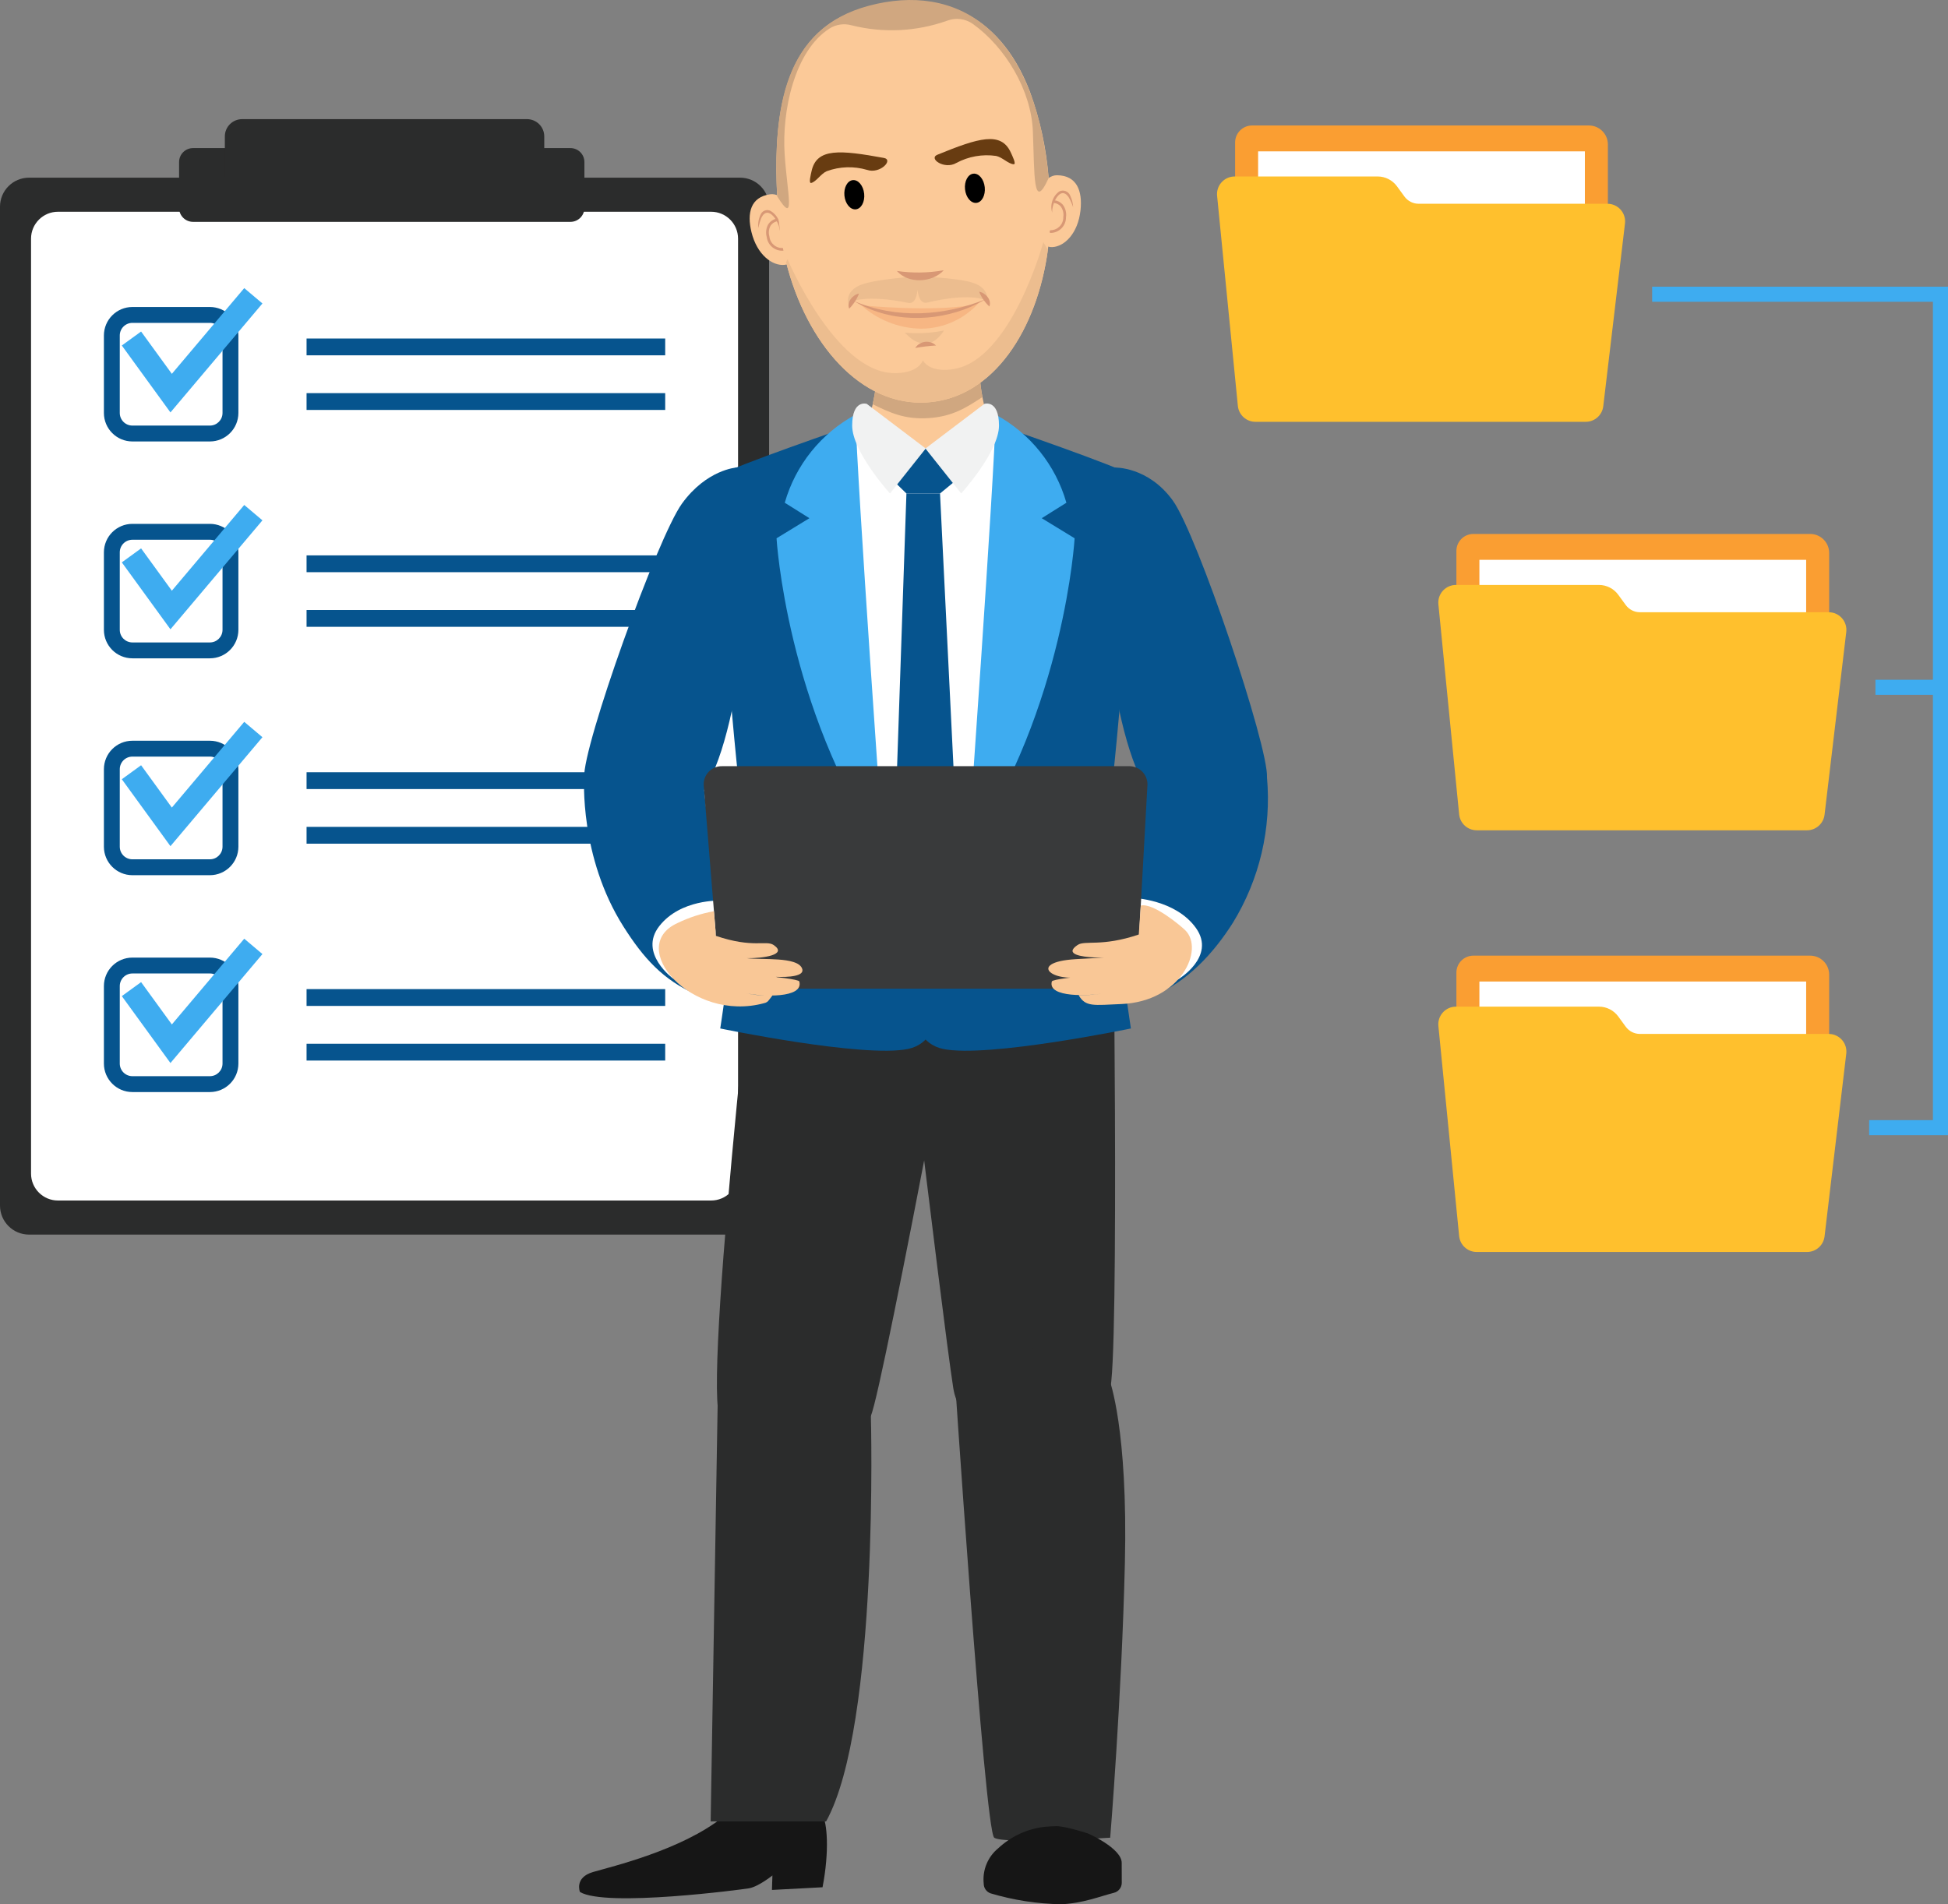 <?xml version="1.0" encoding="utf-8"?>
<svg xmlns="http://www.w3.org/2000/svg" xmlns:xlink="http://www.w3.org/1999/xlink" version="1.1" id="Layer_1" x="0px" y="0px" viewBox="0 0 387.579 378.947" style="enable-background:new 0 0 387.579 378.947;">
<rect x="0" y="0" width="387.579" height="378.947" fill="#808080" stroke="none"/>
<style type="text/css">
	.st0{fill:#2B2C2C;}
	.st1{fill:#FFFFFF;}
	.st2{fill:#06548E;}
	.st3{fill:#3EACF0;}
	.st4{fill:#FBC998;}
	.st5{fill:#D89875;}
	.st6{fill:#D0A780;}
	.st7{fill:#F7B683;}
	.st8{fill:#ECBD8F;}
	.st9{fill:#683C11;}
	.st10{fill:#161616;}
	.st11{fill:#F1F2F2;}
	.st12{fill:#393A3B;}
	.st13{fill:#F9C796;}
	.st14{fill:#FA9E32;}
	.st15{fill:#FFC02D;}
</style>
<g>
	<g id="Layer_2_00000124146830091476506900000011373150435201675414_">
		<path class="st0" d="M5.777,35.357h141.47c3.19,0,5.777,2.586,5.777,5.777v198.776&#xD;&#xA;			c0,3.19-2.586,5.777-5.777,5.777H5.777C2.586,245.686,0,243.099,0,239.909V41.133&#xD;&#xA;			C0,37.943,2.586,35.357,5.777,35.357z"/>
		<path class="st1" d="M11.533,42.139H141.49c2.959,0,5.357,2.398,5.357,5.357v186.05&#xD;&#xA;			c0,2.959-2.398,5.357-5.357,5.357H11.533c-2.959,0-5.357-2.398-5.357-5.357V47.496&#xD;&#xA;			C6.176,44.537,8.574,42.139,11.533,42.139z"/>
		<path class="st0" d="M38.411,29.47h75.085c1.535,0,2.78,1.245,2.78,2.78v9.12&#xD;&#xA;			c0,1.535-1.245,2.78-2.78,2.78H38.411c-1.535,0-2.78-1.245-2.78-2.78v-9.12&#xD;&#xA;			C35.631,30.714,36.876,29.47,38.411,29.47z"/>
		<path class="st0" d="M48.174,23.709h56.675c1.899,0,3.438,1.539,3.438,3.438c0,0,0,0,0,0&#xD;&#xA;			v8.083l0,0H44.736l0,0v-8.083C44.736,25.248,46.275,23.709,48.174,23.709z"/>
		<path class="st2" d="M41.764,87.851H26.341c-3.129-0.003-5.665-2.539-5.668-5.667V66.76&#xD;&#xA;			c0.003-3.129,2.539-5.665,5.668-5.668h15.423c3.129,0.004,5.664,2.539,5.667,5.668v15.423&#xD;&#xA;			C47.427,85.312,44.892,87.847,41.764,87.851z M26.341,64.251c-1.385,0.001-2.508,1.124-2.51,2.509&#xD;&#xA;			v15.423c0.002,1.385,1.125,2.507,2.51,2.508h15.423c1.385-0.002,2.507-1.124,2.509-2.508V66.76&#xD;&#xA;			c-0.002-1.385-1.124-2.507-2.509-2.509H26.341z"/>
		<rect x="60.995" y="67.364" class="st2" width="71.354" height="3.345"/>
		<rect x="60.995" y="78.234" class="st2" width="71.354" height="3.345"/>
		<polygon class="st3" points="33.912,82.073 24.238,68.756 28.072,65.971 34.192,74.396 48.594,57.335 &#xD;&#xA;			52.215,60.391"/>
		<path class="st2" d="M41.764,131.007H26.341c-3.129-0.003-5.665-2.539-5.668-5.668v-15.423&#xD;&#xA;			c0.003-3.129,2.539-5.664,5.668-5.668h15.423c3.128,0.004,5.664,2.539,5.667,5.668v15.423&#xD;&#xA;			C47.427,128.468,44.892,131.004,41.764,131.007z M26.341,107.408c-1.385,0.001-2.508,1.123-2.51,2.508&#xD;&#xA;			v15.423c0.002,1.385,1.125,2.507,2.51,2.509h15.423c1.385-0.002,2.507-1.124,2.509-2.509v-15.423&#xD;&#xA;			c-0.002-1.385-1.124-2.507-2.509-2.508H26.341z"/>
		<rect x="60.995" y="110.52" class="st2" width="71.354" height="3.345"/>
		<rect x="60.995" y="121.391" class="st2" width="71.354" height="3.345"/>
		<polygon class="st3" points="33.912,125.229 24.238,111.913 28.072,109.128 34.192,117.552 48.594,100.491 &#xD;&#xA;			52.215,103.547"/>
		<path class="st2" d="M41.764,174.164H26.341c-3.129-0.003-5.665-2.539-5.668-5.667v-15.423&#xD;&#xA;			c0.003-3.129,2.539-5.664,5.668-5.667h15.423c3.128,0.004,5.664,2.539,5.667,5.667v15.423&#xD;&#xA;			C47.427,171.625,44.892,174.16,41.764,174.164z M26.341,150.564&#xD;&#xA;			c-1.385,0.001-2.508,1.123-2.51,2.508v15.423c0.002,1.385,1.125,2.507,2.51,2.508h15.423&#xD;&#xA;			c1.385-0.002,2.507-1.124,2.509-2.508v-15.423c-0.002-1.385-1.124-2.507-2.509-2.508L26.341,150.564&#xD;&#xA;			z"/>
		<rect x="60.995" y="153.677" class="st2" width="71.354" height="3.345"/>
		<rect x="60.995" y="164.547" class="st2" width="71.354" height="3.345"/>
		<polygon class="st3" points="33.912,168.386 24.238,155.069 28.072,152.284 34.192,160.709 48.594,143.648 &#xD;&#xA;			52.215,146.704"/>
		<path class="st2" d="M41.764,217.32H26.341c-3.129-0.003-5.665-2.539-5.668-5.667v-15.423&#xD;&#xA;			c0.003-3.129,2.539-5.664,5.668-5.667h15.423c3.128,0.004,5.664,2.539,5.667,5.667v15.423&#xD;&#xA;			C47.427,214.781,44.892,217.316,41.764,217.32z M26.341,193.721&#xD;&#xA;			c-1.385,0.001-2.508,1.123-2.51,2.508v15.423c0.002,1.385,1.125,2.507,2.51,2.508h15.423&#xD;&#xA;			c1.385-0.002,2.507-1.124,2.509-2.508v-15.423c-0.002-1.385-1.124-2.507-2.509-2.508H26.341z"/>
		<rect x="60.995" y="196.833" class="st2" width="71.354" height="3.345"/>
		<rect x="60.995" y="207.704" class="st2" width="71.354" height="3.345"/>
		<polygon class="st3" points="33.912,211.542 24.238,198.226 28.072,195.441 34.192,203.865 48.594,186.804 &#xD;&#xA;			52.215,189.86"/>
		<path class="st4" d="M158.319,45.281c0.394,3.905,0.205,7.176-2.227,7.426s-5.477-2.008-6.581-6.523&#xD;&#xA;			c-0.931-3.81-0.162-6.96,3.691-7.521C155.622,38.31,157.925,41.376,158.319,45.281z"/>
		<path class="st5" d="M155.154,45.934c-0.038-1.646-2.269-5.3-3.63-2.675&#xD;&#xA;			c-0.293,0.688-0.506,1.407-0.635,2.143c-0.123-0.985,0.06-1.984,0.522-2.863&#xD;&#xA;			c0.35-0.614,1.092-0.886,1.756-0.643c1.472,0.768,2.276,2.402,1.986,4.037L155.154,45.934z"/>
		<path class="st5" d="M155.679,49.893c-1.585,0.03-2.936-1.144-3.125-2.718&#xD;&#xA;			c-0.249-0.867-0.133-1.798,0.321-2.577c0.36-0.535,0.907-0.917,1.534-1.07&#xD;&#xA;			c0.147-0.029,0.289,0.067,0.317,0.214c0.028,0.146-0.066,0.287-0.211,0.317&#xD;&#xA;			c-0.487,0.127-0.911,0.427-1.193,0.843c-0.368,0.658-0.454,1.437-0.239,2.159&#xD;&#xA;			c0.137,1.399,1.383,2.422,2.782,2.285c0.014-0.001,0.028-0.003,0.042-0.004&#xD;&#xA;			c0.148-0.021,0.285,0.081,0.307,0.229c0.021,0.147-0.079,0.283-0.226,0.306&#xD;&#xA;			C155.885,49.888,155.782,49.893,155.679,49.893z"/>
		<path class="st4" d="M206.132,42.109c0.126,3.922,0.745,7.141,3.189,7.066s5.164-2.714,5.661-7.335&#xD;&#xA;			c0.42-3.899-0.759-6.92-4.653-6.967C207.884,34.843,206.006,38.186,206.132,42.109z"/>
		<path class="st5" d="M209.355,42.338c-0.503-1.582,0.078-3.309,1.435-4.265&#xD;&#xA;			c0.799-0.367,1.744-0.017,2.11,0.782c0.021,0.045,0.039,0.09,0.055,0.137&#xD;&#xA;			c0.339,0.705,0.528,1.473,0.556,2.255c-0.225-0.713-0.532-1.397-0.913-2.04&#xD;&#xA;			C210.904,36.786,209.177,40.699,209.355,42.338z"/>
		<path class="st5" d="M209.054,46.355c-0.149,0.001-0.271-0.12-0.272-0.269s0.12-0.271,0.269-0.272&#xD;&#xA;			c0.001-0,0.003,0,0.004,0c1.407-0.025,2.528-1.186,2.503-2.593&#xD;&#xA;			c-0-0.013-0.001-0.027-0.001-0.04c0.117-0.745-0.071-1.505-0.522-2.109&#xD;&#xA;			c-0.335-0.376-0.795-0.617-1.295-0.678c-0.149-0.011-0.261-0.139-0.251-0.288&#xD;&#xA;			c0.013-0.147,0.14-0.258,0.287-0.252c0.642,0.069,1.234,0.375,1.662,0.858&#xD;&#xA;			c0.554,0.712,0.791,1.62,0.658,2.512C212.112,44.925,210.755,46.322,209.054,46.355z"/>
		<path class="st4" d="M193.332,102.562c-1.477,0.018-25.663-2.603-20.996-17.33&#xD;&#xA;			c0.547-1.732,0.972-3.321,1.294-4.779c0.286-1.288,0.492-2.476,0.632-3.567&#xD;&#xA;			c0.395-2.527,0.34-5.103-0.161-7.611c-0.211-1.385-0.825-2.677-1.765-3.716h24.72&#xD;&#xA;			c-0.617,0.648-1.076,1.428-1.343,2.282c-0.641,1.735-1.161,4.603-0.583,9.063&#xD;&#xA;			c0.085,0.668,0.198,1.374,0.337,2.118c0.404,2.1,0.935,4.174,1.589,6.21&#xD;&#xA;			C201.719,99.959,194.808,102.58,193.332,102.562z"/>
		<path class="st6" d="M195.129,76.904c0.085,0.668,0.198,1.374,0.337,2.118&#xD;&#xA;			c-3.126,2.014-5.846,3.859-10.664,4.178c-4.943,0.328-7.851-1.173-11.172-2.747&#xD;&#xA;			c0.286-1.288,0.492-2.476,0.632-3.567c0.395-2.527,0.34-5.103-0.161-7.611l21.611-1.434&#xD;&#xA;			C195.071,69.576,194.551,72.444,195.129,76.904z"/>
		<path class="st4" d="M208.491,49.699c-2.112,15.678-10.698,29.502-24.006,30.383&#xD;&#xA;			c-13.247,0.881-24.012-11.81-28.074-27.882c-0.85-3.363-1.393-6.796-1.623-10.257&#xD;&#xA;			c-0.064-0.951-0.121-1.914-0.167-2.889c-0.656-13.293,0.398-28.396,11.606-35.089&#xD;&#xA;			c0.03-0.015,0.058-0.033,0.088-0.052c1.398-0.796,2.869-1.456,4.393-1.972&#xD;&#xA;			c0.179-0.064,0.365-0.125,0.55-0.185c0.185-0.061,0.374-0.122,0.565-0.179&#xD;&#xA;			c0.191-0.058,0.386-0.115,0.58-0.173c0.216-0.061,0.404-0.112,0.599-0.164&#xD;&#xA;			c0.207-0.055,0.419-0.109,0.632-0.164c0.198-0.049,0.401-0.094,0.602-0.14&#xD;&#xA;			c0.185-0.043,0.374-0.085,0.562-0.125c0.046-0.006,0.091-0.018,0.137-0.027&#xD;&#xA;			c0.41-0.082,0.826-0.158,1.252-0.228c0.222-0.036,0.447-0.07,0.671-0.103&#xD;&#xA;			c0.225-0.03,0.453-0.061,0.681-0.088c0.033-0.003,0.067-0.006,0.1-0.012&#xD;&#xA;			c1.341-0.158,2.691-0.223,4.041-0.194c1.882,0.032,3.754,0.275,5.581,0.723&#xD;&#xA;			c0.844,0.206,1.675,0.461,2.488,0.766c0.027,0.012,0.055,0.021,0.082,0.03&#xD;&#xA;			c0.179,0.07,0.358,0.14,0.535,0.21c0.207,0.082,0.413,0.167,0.617,0.258&#xD;&#xA;			c0.286,0.125,0.571,0.258,0.854,0.398c5.11,2.51,9.847,7.292,13.065,15.659&#xD;&#xA;			c2.021,5.546,3.28,11.34,3.743,17.224c0.055,0.592,0.109,1.191,0.155,1.802&#xD;&#xA;			c0.03,0.374,0.058,0.753,0.082,1.136C209.132,42.146,209,45.943,208.491,49.699z"/>
		<path class="st7" d="M171.095,60.495c3.312,3.097,7.658,4.849,12.192,4.916&#xD;&#xA;			c4.437-0.021,8.653-1.943,11.579-5.279C194.866,60.132,181.58,65.978,171.095,60.495z"/>
		<path class="st7" d="M171.995,60.809c0,0,12.952,1.278,21.336-0.089&#xD;&#xA;			C193.332,60.72,181.932,65.376,171.995,60.809z"/>
		<path class="st8" d="M180.007,66.196c2.612,0.243,5.246,0.098,7.816-0.43c0,0-1.6,2.704-3.738,2.609&#xD;&#xA;			S181.024,67.119,180.007,66.196z"/>
		<path class="st8" d="M193.571,56.272c-3.121-1.021-11.05-1.272-11.05-1.272s-7.967,0.495-11.055,1.61&#xD;&#xA;			c-3.84,1.387-2.552,4.456-2.526,3.838c0.027-0.618,3.844-1.827,11.698-0.179&#xD;&#xA;			c1.327,0.279,1.781-1.174,1.912-2.624c0.163,1.446,0.647,2.884,1.965,2.565&#xD;&#xA;			c7.8-1.888,11.652-0.796,11.698-0.179C196.259,60.647,197.451,57.541,193.571,56.272z"/>
		<path class="st5" d="M178.446,53.922c3.096,0.456,6.246,0.408,9.328-0.143&#xD;&#xA;			C185.501,56.279,180.727,56.535,178.446,53.922z"/>
		<path class="st5" d="M186.236,68.75c-1.388,0.089-2.771,0.254-4.141,0.495&#xD;&#xA;			c0.819-1.258,2.502-1.613,3.76-0.795C185.991,68.539,186.118,68.639,186.236,68.75z"/>
		
			<ellipse transform="matrix(0.995 -0.103 0.103 0.995 -3.088 17.781)" cx="169.929" cy="38.667" rx="1.973" ry="2.921"/>
		<path class="st9" d="M161.409,36.407c-0.58,0.157-0.061-1.779,0.062-2.349&#xD;&#xA;			c1.007-4.664,5.723-4.207,14.389-2.628c1.993,0.363-0.769,3.258-3.347,2.378&#xD;&#xA;			c-2.633-0.776-5.445-0.685-8.022,0.259C163.326,34.573,162.425,36.133,161.409,36.407z"/>
		
			<ellipse transform="matrix(0.995 -0.103 0.103 0.995 -2.825 20.255)" cx="193.912" cy="37.372" rx="1.973" ry="2.921"/>
		<path class="st9" d="M201.68,32.687c0.6,0.034-0.306-1.753-0.544-2.286&#xD;&#xA;			c-1.945-4.357-6.466-2.939-14.622,0.388c-1.876,0.765,1.423,3.03,3.765,1.639&#xD;&#xA;			c2.417-1.301,5.188-1.791,7.904-1.397C199.426,31.286,200.629,32.628,201.68,32.687z"/>
		<path class="st5" d="M169.935,59.917c8.367,3.601,17.92,3.004,26.248-0.402&#xD;&#xA;			c-0.999,0.536-2.003,1.089-3.048,1.549c-7.327,3.151-16.307,3.074-23.2-1.147L169.935,59.917z"/>
		<path class="st5" d="M170.915,58.409c-0.433,1.132-1.101,2.16-1.96,3.015&#xD;&#xA;			C168.413,60.117,169.629,58.687,170.915,58.409z"/>
		<path class="st5" d="M194.798,58.044c1.293,0.238,2.554,1.631,2.051,2.954&#xD;&#xA;			C195.965,60.169,195.266,59.162,194.798,58.044z"/>
		<path class="st8" d="M208.492,49.7c-2.112,15.676-10.698,29.5-24.007,30.383&#xD;&#xA;			c-13.245,0.879-24.011-11.811-28.073-27.884l0.272-0.63c0,0,9.449,22.445,21.093,22.674&#xD;&#xA;			c0,0,4.633,0.296,5.843-2.528c1.576,2.639,6.053,1.739,6.053,1.739&#xD;&#xA;			c11.512-1.766,17.912-25.262,17.912-25.262L208.492,49.7z"/>
		<path class="st6" d="M208.646,35.425c-3.144,6.93-2.793-0.647-3.146-9.345&#xD;&#xA;			c-0.333-8.186-5.534-16.733-11.916-21.304c-1.481-1.057-3.39-1.309-5.095-0.673&#xD;&#xA;			c-6.127,2.195-12.768,2.517-19.079,0.927c-1.493-0.413-3.091-0.172-4.396,0.664&#xD;&#xA;			c-6.973,4.488-9.462,16.459-8.9,24.974c0.531,8.048,2.261,14.372-1.491,8.386&#xD;&#xA;			c-0.86-17.423,1.355-33.426,18.281-37.923C190.12-3.429,205.774,5.371,208.646,35.425z"/>
		<path class="st0" d="M196.107,166.311h-43.854c0,0-12.032,104.261-9.179,115.418&#xD;&#xA;			c2.853,11.158,27.818,5.072,30.196,0C175.647,276.658,196.107,166.311,196.107,166.311z"/>
		<path class="st0" d="M213.048,166.311l8.322,2.741c0,0,1.435,103.194-0.605,107.792&#xD;&#xA;			s-28.757,14.49-31.106-0.657s-13.731-111.488-13.731-111.488L213.048,166.311z"/>
		<path class="st10" d="M160.744,360.989c0,0,1.928-1.285,2.872,0.181s1.448,7.099,0.039,14.396&#xD;&#xA;			l-10.065,0.532l0.091-2.882c0,0-2.731,2.212-4.674,2.561c-1.013,0.182-28.444,3.842-33.619,0.726&#xD;&#xA;			c0,0-1.165-2.867,2.594-3.968s17.581-4.344,25.894-10.964&#xD;&#xA;			C150.633,356.187,160.744,360.989,160.744,360.989z"/>
		<path class="st0" d="M220.765,274.68c0,0,3.678,9.703,3.044,36.434s-2.921,54.591-2.921,54.591&#xD;&#xA;			s-21.173,1.352-23.075,0s-8.155-96.074-8.155-96.074C200.227,266.102,211.855,267.989,220.765,274.68z"/>
		<path class="st0" d="M173.27,281.73c0,0,1.712,61.525-8.905,80.73h-22.971l1.388-82.736&#xD;&#xA;			C142.782,279.724,172.971,270.562,173.27,281.73z"/>
		<path class="st1" d="M200.725,85.901L184.156,89.246l-16.569-3.345c0,0-13.084,93.783-7.196,106.082&#xD;&#xA;			c5.778,12.071,23.121,8.448,23.765,8.309c0.644,0.139,17.987,3.762,23.765-8.309&#xD;&#xA;			C213.808,179.684,200.725,85.901,200.725,85.901z"/>
		<polygon class="st2" points="176.869,94.818 180.344,98.201 187.029,98.201 191.138,94.818 187.029,89.252 &#xD;&#xA;			180.017,89.252"/>
		<polygon class="st2" points="180.344,98.201 178.381,155.7 184.003,164.925 189.829,155.086 &#xD;&#xA;			187.029,98.201"/>
		<path class="st2" d="M169.55,84.671c0,0-24.204,8.302-26.167,9.84c-1.963,1.537,2.862,57.5,4.17,65.802&#xD;&#xA;			c1.308,8.302-4.25,44.353-4.25,44.353s28.536,5.919,37.367,4.074s5.888-16.757,5.888-16.757&#xD;&#xA;			s-10.874-20.294-14.105-31.671S169.55,84.671,169.55,84.671z"/>
		<path class="st3" d="M170.204,82.519c-6.854,3.713-11.924,10.031-14.065,17.527l4.906,3.075l-6.542,3.997&#xD;&#xA;			c0,0,1.945,33.591,21.252,62.303C175.755,169.421,170.531,96.048,170.204,82.519z"/>
		<path class="st2" d="M146.503,93.042c0,0-5.9,0.393-10.807,7.158s-19.794,48.354-19.467,54.504&#xD;&#xA;			s11.661,13.387,21.388,5.392c9.727-7.995,11.653-47.443,11.653-47.443L146.503,93.042z"/>
		<path class="st2" d="M116.23,154.703c0,0-1.024,15.791,7.855,29.747&#xD;&#xA;			c3.856,6.061,7.79,10.622,14.637,13.529l0.644,0.096c0,0,5.279-2.71,3.667-15.009l-1.238-9.441&#xD;&#xA;			l-1.785-17.378C132.098,153.348,116.23,154.703,116.23,154.703z"/>
		<path class="st1" d="M133.985,194.786c0,0-7.046-5.07-2.811-10.489c4.235-5.419,12.129-5.073,12.129-5.073&#xD;&#xA;			l-1.27,9.109L133.985,194.786z"/>
		<path class="st11" d="M172.453,80.367c0,0-2.894-0.923-2.904,4.305&#xD;&#xA;			c-0.009,5.227,7.523,13.529,7.523,13.529l7.114-8.948L172.453,80.367z"/>
		<path class="st2" d="M198.762,84.671c0,0,24.204,8.302,26.167,9.84s-2.862,57.5-4.17,65.802&#xD;&#xA;			s4.25,44.353,4.25,44.353s-28.536,5.919-37.367,4.074s-5.888-16.757-5.888-16.757&#xD;&#xA;			s10.874-20.294,14.105-31.671C199.089,148.936,198.762,84.671,198.762,84.671z"/>
		<path class="st3" d="M198.108,82.519c6.854,3.713,11.924,10.031,14.065,17.527l-4.906,3.075l6.542,3.997&#xD;&#xA;			c0,0-1.945,33.591-21.252,62.303C192.557,169.421,197.781,96.048,198.108,82.519z"/>
		<path class="st2" d="M221.809,93.042c0,0,6.612-0.222,11.519,6.543s19.082,48.969,18.755,55.118&#xD;&#xA;			s-11.661,13.387-21.388,5.392s-11.653-47.443-11.653-47.443L221.809,93.042z"/>
		<path class="st2" d="M252.082,154.703c0.915,10.141-1.475,20.307-6.813,28.978&#xD;&#xA;			c-3.856,6.061-8.976,11.621-15.823,14.529l0.245-0.154c0,0-6.026-2.69-4.413-14.99l1.238-9.441&#xD;&#xA;			c0,0,0.641-17.04,1.785-17.463C236.205,153.241,252.082,154.703,252.082,154.703z"/>
		<path class="st1" d="M234.335,194.944c0,0,7.701-4.527,3.622-10.258s-12.534-5.997-12.534-5.997l0.611,9.181&#xD;&#xA;			L234.335,194.944z"/>
		<path class="st11" d="M195.859,80.367c0,0,2.894-0.923,2.904,4.305s-7.523,13.529-7.523,13.529&#xD;&#xA;			l-7.114-8.948L195.859,80.367z"/>
		<path class="st12" d="M140.01,156.248l3.03,37.261c0.21,1.883,1.827,3.291,3.721,3.241h75.75&#xD;&#xA;			c1.927,0.053,3.561-1.405,3.727-3.326l2.064-37.261c0.045-1.994-1.535-3.647-3.529-3.692&#xD;&#xA;			c-0.066-0.001-0.132-0.001-0.198,0.001h-80.844c-1.99-0.066-3.657,1.493-3.723,3.483&#xD;&#xA;			C140.005,156.052,140.005,156.15,140.01,156.248z"/>
		<path class="st13" d="M154.671,194.469c-15.523-1.223,4.127-0.039,4.364,0.845&#xD;&#xA;			c0.913,3.399-7.433,3.062-10.849,2.292c5.496,1.224,6.289-0.529,4.841,1.352&#xD;&#xA;			c-0.216,0.351-0.571,0.593-0.976,0.667c-14.52,3.971-27.586-11.233-17.264-15.932&#xD;&#xA;			c2.302-1.115,4.745-1.91,7.262-2.363l0.399,4.911c7.374,2.502,9.998,0.814,11.474,1.815&#xD;&#xA;			c2.873,1.949-2.092,2.658-5.313,2.629c3.116,0.351,9.901-0.315,10.949,1.976&#xD;&#xA;			c1.501,3.284-13.743,0.772-5.441,1.666"/>
		<path class="st13" d="M213.641,194.469c15.523-1.223-4.127-0.039-4.365,0.845&#xD;&#xA;			c-0.882,3.284,7.49,2.916,10.849,2.292c-1.82,0.32-3.667,0.467-5.515,0.437&#xD;&#xA;			c1.377,2.388,2.985,1.993,8.5,1.761c11.869-0.501,16.548-10.871,12.728-14.668&#xD;&#xA;			c-0.917-0.911-6.437-5.542-8.868-4.927l-0.395,5.76c-7.374,2.502-10.71,1.086-12.186,2.087&#xD;&#xA;			c-5.497,3.728,14.36,1.935-0.322,2.814c-10.238,0.613-4.269,5.256,2.655,3.137&#xD;&#xA;			c-0.84,0.122-1.683,0.229-2.527,0.32"/>
		<path class="st10" d="M195.722,374.833c-0.005,0.874,0.544,1.656,1.369,1.946&#xD;&#xA;			c4.561,1.358,9.286,2.087,14.044,2.168c4.323-0.18,7.725-1.579,10.5-2.28&#xD;&#xA;			c0.91-0.227,1.551-1.043,1.554-1.982c0.005-1.041,0.006-2.489-0.013-4.001&#xD;&#xA;			c-0.036-2.911-6.705-5.822-6.705-5.822s-4.434-1.456-6.279-1.456c-0.548,0-1.457,0.059-2.465,0.142&#xD;&#xA;			c-3.406,0.422-6.593,1.908-9.105,4.246C196.529,369.501,195.439,372.148,195.722,374.833z"/>
		<path class="st14" d="M249.124,24.97h67.002c2.09,0,3.784,1.694,3.784,3.784v12.267l0,0h-74.168l0,0&#xD;&#xA;			V28.353C245.741,26.484,247.255,24.97,249.124,24.97z"/>
		<rect x="250.318" y="30.12" class="st1" width="65.013" height="13.201"/>
		<path class="st15" d="M242.159,38.978l4.129,41.794c0.178,1.799,1.691,3.17,3.498,3.17h65.713&#xD;&#xA;			c1.781,0,3.28-1.332,3.491-3.1l4.321-36.364c0.229-1.928-1.148-3.676-3.076-3.905&#xD;&#xA;			c-0.138-0.016-0.276-0.025-0.415-0.025h-37.561c-1.116,0-2.165-0.533-2.823-1.434l-1.493-2.044&#xD;&#xA;			c-0.896-1.226-2.323-1.952-3.842-1.952h-28.445c-1.941-0-3.515,1.574-3.515,3.515&#xD;&#xA;			C242.142,38.748,242.148,38.863,242.159,38.978z"/>
		<path class="st14" d="M293.15,106.256h67.002c2.09,0,3.784,1.694,3.784,3.784v12.267l0,0h-74.168l0,0v-12.668&#xD;&#xA;			C289.767,107.771,291.282,106.256,293.15,106.256z"/>
		<rect x="294.345" y="111.406" class="st1" width="65.013" height="13.201"/>
		<path class="st15" d="M286.186,120.264l4.129,41.794c0.178,1.799,1.691,3.17,3.498,3.17h65.713&#xD;&#xA;			c1.781,0,3.28-1.332,3.491-3.1l4.321-36.364c0.229-1.928-1.148-3.676-3.076-3.905&#xD;&#xA;			c-0.138-0.016-0.276-0.025-0.415-0.025h-37.561c-1.116,0-2.165-0.533-2.823-1.434l-1.493-2.044&#xD;&#xA;			c-0.896-1.226-2.323-1.952-3.842-1.952h-28.445c-1.941,0-3.515,1.574-3.515,3.515&#xD;&#xA;			C286.169,120.034,286.174,120.15,286.186,120.264z"/>
		<path class="st14" d="M293.15,190.174h67.002c2.09,0,3.784,1.694,3.784,3.784v12.267l0,0h-74.168l0,0v-12.668&#xD;&#xA;			C289.767,191.689,291.282,190.174,293.15,190.174z"/>
		<rect x="294.345" y="195.324" class="st1" width="65.013" height="13.201"/>
		<path class="st15" d="M286.186,204.182l4.129,41.794c0.178,1.799,1.691,3.17,3.498,3.17h65.713&#xD;&#xA;			c1.781,0,3.28-1.332,3.491-3.1l4.321-36.364c0.229-1.928-1.148-3.676-3.076-3.905&#xD;&#xA;			c-0.138-0.016-0.276-0.025-0.415-0.025h-37.561c-1.116,0-2.165-0.533-2.823-1.434l-1.493-2.044&#xD;&#xA;			c-0.896-1.226-2.323-1.952-3.842-1.952h-28.445c-1.941,0-3.515,1.574-3.515,3.515&#xD;&#xA;			C286.169,203.952,286.174,204.068,286.186,204.182z"/>
		<polygon class="st3" points="387.579,225.906 371.892,225.906 371.892,222.906 384.579,222.906 384.579,60.054 &#xD;&#xA;			328.715,60.054 328.715,57.054 387.579,57.054"/>
		<rect x="373.143" y="135.272" class="st3" width="12.936" height="3"/>
	</g>
</g>
</svg>